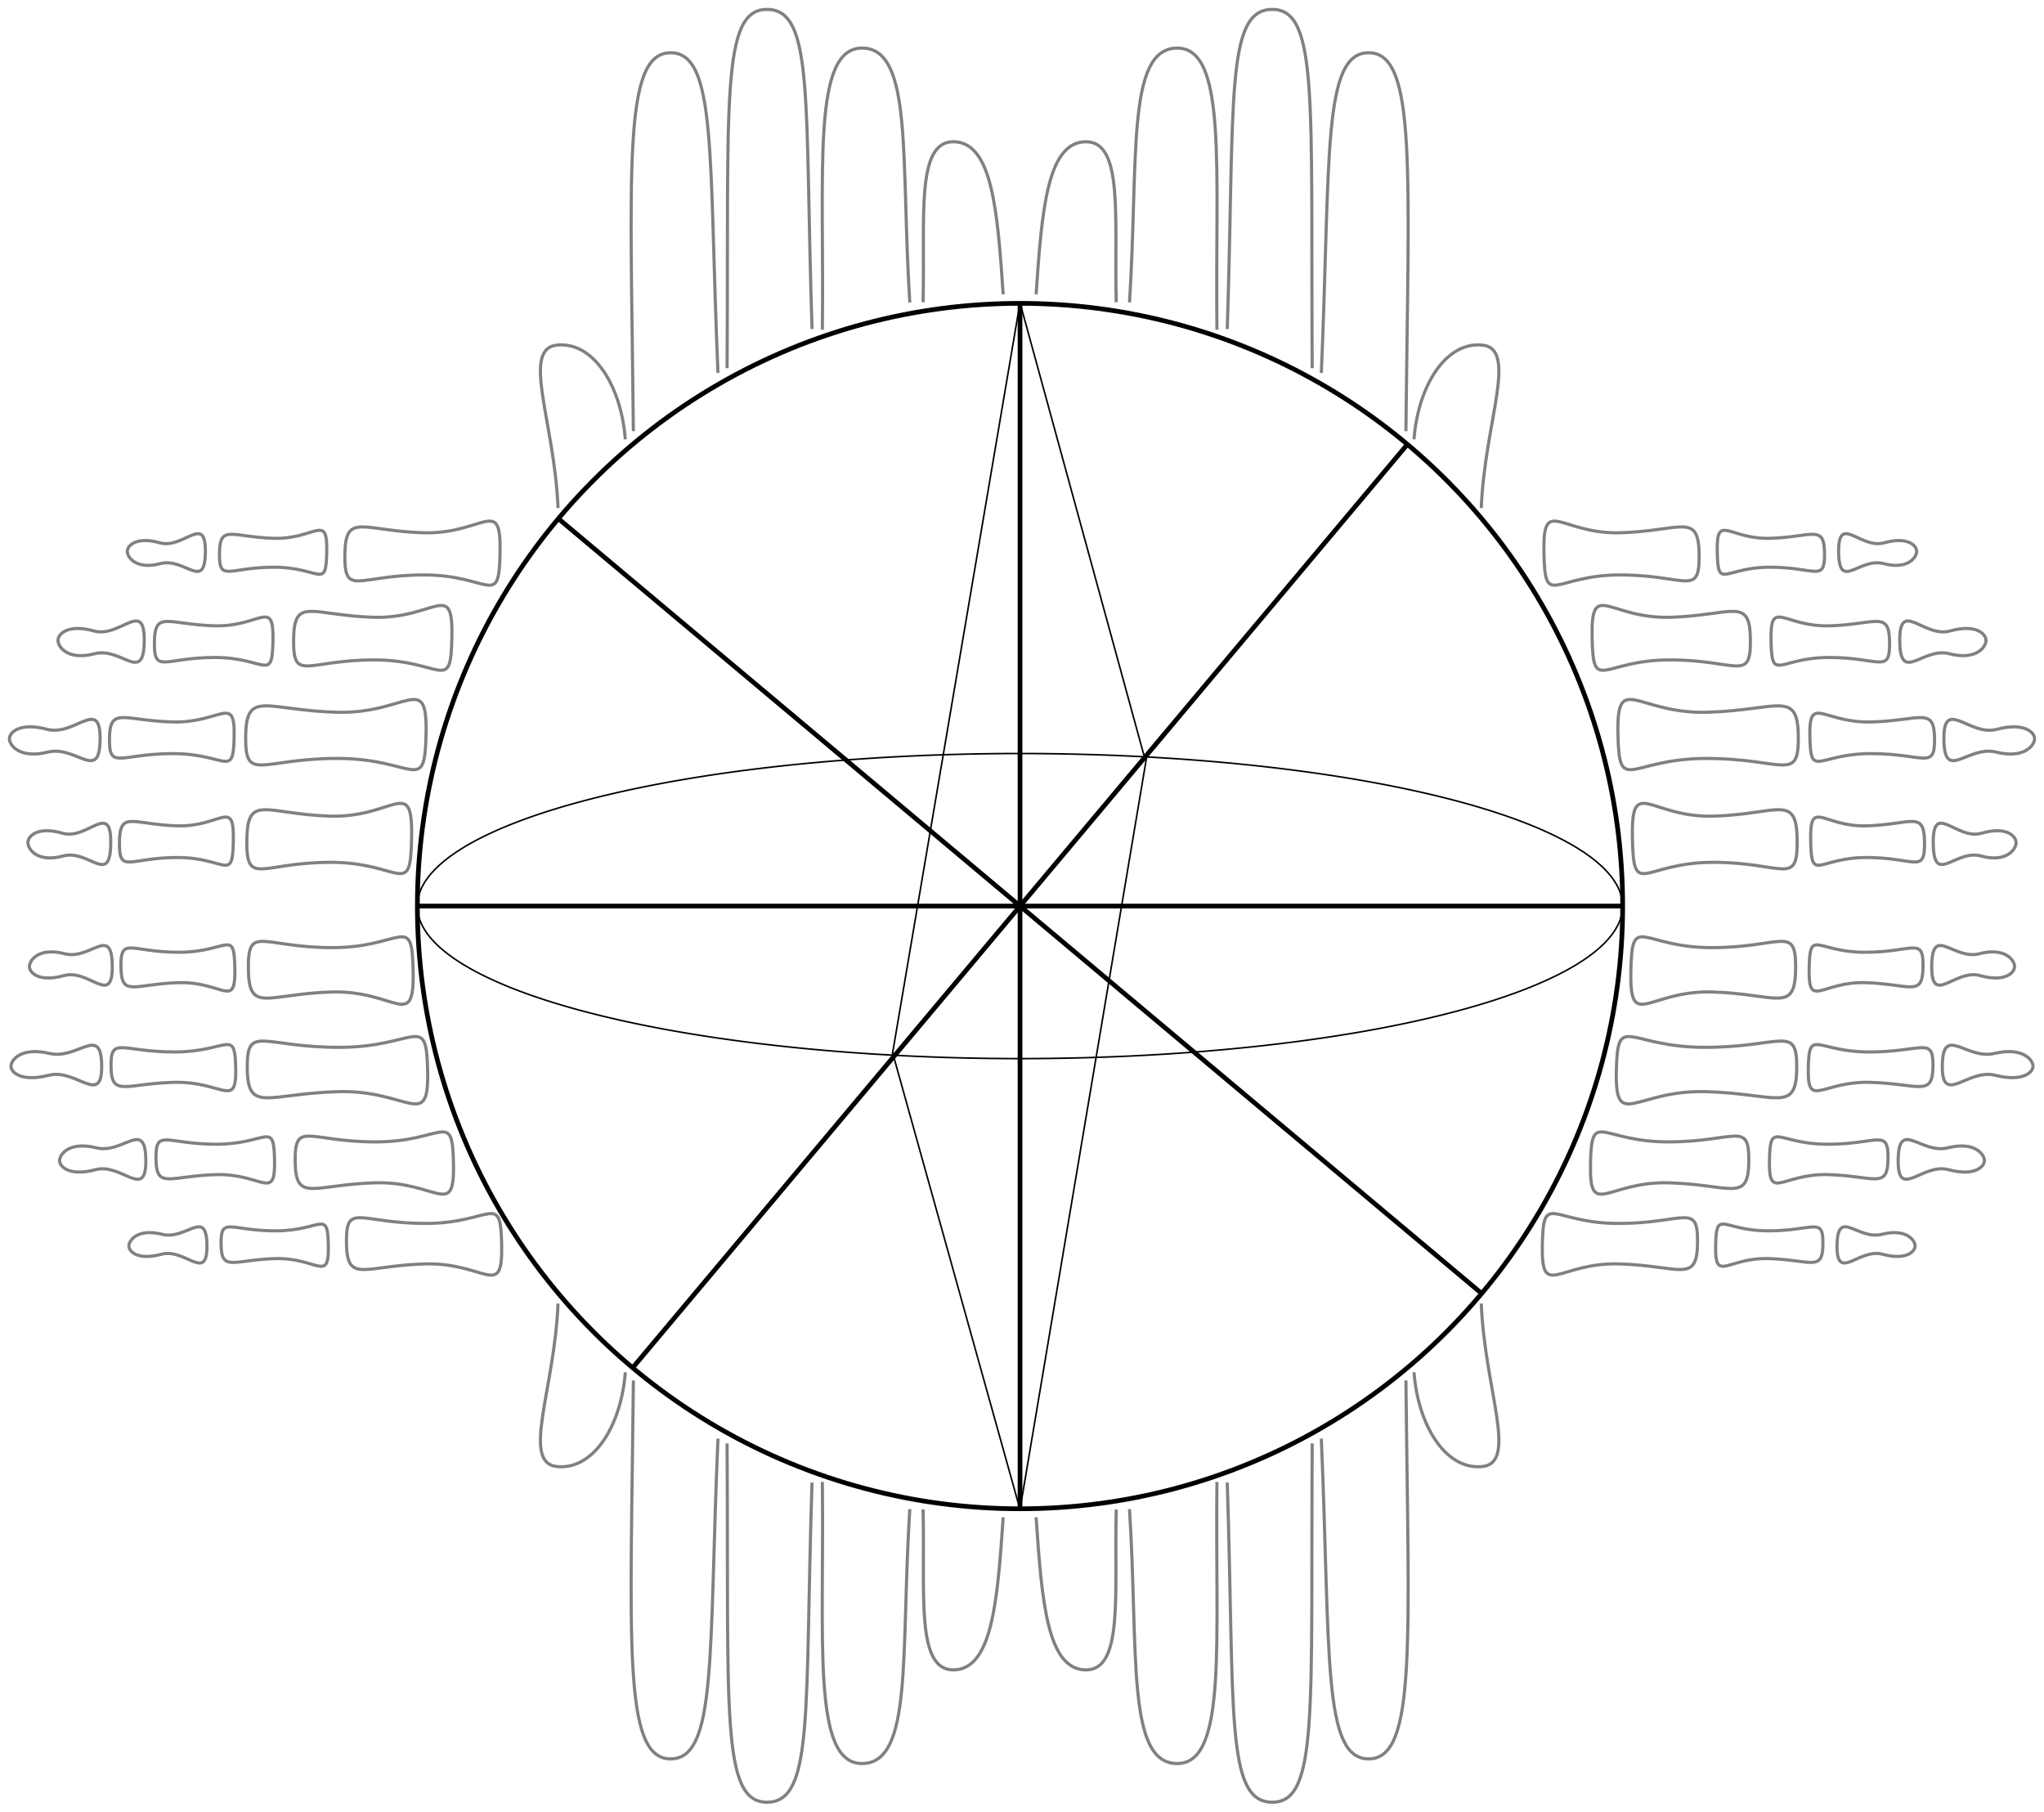 <?xml version="1.0" encoding="UTF-8" standalone="no"?>
<svg
   xmlns:dc="http://purl.org/dc/elements/1.1/"
   xmlns:cc="http://creativecommons.org/ns#"
   xmlns:rdf="http://www.w3.org/1999/02/22-rdf-syntax-ns#"
   xmlns:svg="http://www.w3.org/2000/svg"
   xmlns="http://www.w3.org/2000/svg"
   version="1.1"
   id="svg4894"
   viewBox="0 0 1303.649 1155.32"
   height="1155.32"
   width="1303.648">
  <defs
     id="defs4896" />
  <g
     transform="translate(-356.747,-106.131)"
     id="layer1">
    <circle
       r="384.362"
       cy="683.949"
       cx="1007.309"
       style="fill:none;fill-opacity:1;stroke:#000000;stroke-width:3;stroke-linecap:round;stroke-linejoin:round;stroke-miterlimit:4;stroke-dasharray:none;stroke-opacity:1"
       id="path4326" />
    <path
       style="fill:none;fill-rule:evenodd;stroke:#000000;stroke-width:3;stroke-linecap:butt;stroke-linejoin:miter;stroke-miterlimit:4;stroke-dasharray:none;stroke-opacity:1"
       d="M 1254.648,389.182 759.97,978.717"
       id="path4332" />
    <path
       style="fill:none;fill-rule:evenodd;stroke:#000000;stroke-width:3;stroke-linecap:butt;stroke-linejoin:miter;stroke-miterlimit:4;stroke-dasharray:none;stroke-opacity:1"
       d="M 712.542,436.61 1302.076,931.288"
       id="path4334" />
    <path
       style="fill:none;fill-opacity:1;stroke:#000000;stroke-width:0.999;stroke-linecap:round;stroke-linejoin:round;stroke-miterlimit:4;stroke-dasharray:none;stroke-opacity:1"
       d="m 622.924,683.949 a 384.339,97.28 0 0 1 383.606,-97.279 384.339,97.28 0 0 1 385.069,96.908 384.339,97.28 0 0 1 -382.138,97.649 384.339,97.28 0 0 1 -386.527,-96.536"
       id="path4336" />
    <path
       d="m 925.882,778.571 81.421,-479.397 79.902,291.765"
       style="fill:none;fill-rule:evenodd;stroke:#000000;stroke-width:1;stroke-linecap:butt;stroke-linejoin:miter;stroke-miterlimit:4;stroke-dasharray:none;stroke-opacity:1"
       id="path4340" />
    <path
       id="path4342"
       d="M 1088.043,589.086 1007.309,1068.741 926.342,778.568"
       style="fill:none;fill-rule:evenodd;stroke:#000000;stroke-width:1;stroke-linecap:butt;stroke-linejoin:miter;stroke-miterlimit:4;stroke-dasharray:none;stroke-opacity:1" />
    <path
       style="fill:none;fill-rule:evenodd;stroke:#000000;stroke-width:3;stroke-linecap:butt;stroke-linejoin:miter;stroke-miterlimit:4;stroke-dasharray:none;stroke-opacity:1"
       d="m 1007.309,299.158 0,769.582"
       id="path4344" />
    <path
       style="fill:none;fill-rule:evenodd;stroke:#000000;stroke-width:3;stroke-linecap:butt;stroke-linejoin:miter;stroke-miterlimit:4;stroke-dasharray:none;stroke-opacity:1"
       d="m 622.518,683.949 769.583,3e-5"
       id="path4346" />
    <g
       id="g4484"
       transform="translate(-608.935,-124.173)">
      <path
         style="fill:none;fill-rule:evenodd;stroke:#808080;stroke-width:2;stroke-linecap:butt;stroke-linejoin:miter;stroke-miterlimit:4;stroke-dasharray:none;stroke-opacity:1"
         d="m 1626.505,417.998 c 3.647,-53.396 6.953,-96.833 31.474,-97.304 24.521,-0.471 18.284,48.804 19.623,102.33"
         id="path4348" />
      <path
         id="path4350"
         d="m 1686.068,423.196 c 5.796,-91.564 -2.133,-161.951 30.269,-162.222 32.402,-0.271 24.269,77.984 25.496,179.6"
         style="fill:none;fill-rule:evenodd;stroke:#808080;stroke-width:2;stroke-linecap:butt;stroke-linejoin:miter;stroke-miterlimit:4;stroke-dasharray:none;stroke-opacity:1" />
      <path
         style="fill:none;fill-rule:evenodd;stroke:#808080;stroke-width:2;stroke-linecap:butt;stroke-linejoin:miter;stroke-miterlimit:4;stroke-dasharray:none;stroke-opacity:1"
         d="m 1748.42,440.167 c 4.75,-146.098 -1.324,-203.592 28.552,-203.863 29.877,-0.271 24.547,58.648 25.626,228.802"
         id="path4352" />
      <path
         id="path4354"
         d="m 1808.419,468.142 c 5.919,-137.851 0.428,-204.926 30.662,-204.191 30.234,0.735 24.973,75.177 23.281,241.335"
         style="fill:none;fill-rule:evenodd;stroke:#808080;stroke-width:2;stroke-linecap:butt;stroke-linejoin:miter;stroke-miterlimit:4;stroke-dasharray:none;stroke-opacity:1" />
      <path
         style="fill:none;fill-rule:evenodd;stroke:#808080;stroke-width:2;stroke-linecap:butt;stroke-linejoin:miter;stroke-miterlimit:4;stroke-dasharray:none;stroke-opacity:1"
         d="m 1910.423,554.319 c 2.195,-55.058 23.931,-101.929 0.337,-103.98 -23.594,-2.051 -40.797,27.056 -43.24,60.151"
         id="path4356" />
      <path
         id="path4358"
         d="m 1605.508,417.998 c -3.647,-53.396 -6.953,-96.833 -31.474,-97.304 -24.521,-0.471 -18.284,48.804 -19.623,102.33"
         style="fill:none;fill-rule:evenodd;stroke:#808080;stroke-width:2;stroke-linecap:butt;stroke-linejoin:miter;stroke-miterlimit:4;stroke-dasharray:none;stroke-opacity:1" />
      <path
         style="fill:none;fill-rule:evenodd;stroke:#808080;stroke-width:2;stroke-linecap:butt;stroke-linejoin:miter;stroke-miterlimit:4;stroke-dasharray:none;stroke-opacity:1"
         d="m 1545.945,423.196 c -5.796,-91.564 2.133,-161.951 -30.269,-162.222 -32.402,-0.271 -24.269,77.984 -25.496,179.6"
         id="path4360" />
      <path
         id="path4362"
         d="m 1483.593,440.167 c -4.75,-146.098 1.324,-203.592 -28.552,-203.863 -29.877,-0.271 -24.547,58.648 -25.626,228.802"
         style="fill:none;fill-rule:evenodd;stroke:#808080;stroke-width:2;stroke-linecap:butt;stroke-linejoin:miter;stroke-miterlimit:4;stroke-dasharray:none;stroke-opacity:1" />
      <path
         style="fill:none;fill-rule:evenodd;stroke:#808080;stroke-width:2;stroke-linecap:butt;stroke-linejoin:miter;stroke-miterlimit:4;stroke-dasharray:none;stroke-opacity:1"
         d="m 1423.593,468.142 c -5.919,-137.851 -0.428,-204.926 -30.662,-204.191 -30.234,0.735 -24.973,75.177 -23.281,241.335"
         id="path4364" />
      <path
         id="path4366"
         d="m 1321.59,554.319 c -2.195,-55.058 -23.931,-101.929 -0.337,-103.98 23.594,-2.051 40.797,27.056 43.24,60.151"
         style="fill:none;fill-rule:evenodd;stroke:#808080;stroke-width:2;stroke-linecap:butt;stroke-linejoin:miter;stroke-miterlimit:4;stroke-dasharray:none;stroke-opacity:1" />
      <path
         id="path4368"
         d="m 1626.505,1197.929 c 3.647,53.396 6.953,96.833 31.474,97.304 24.521,0.471 18.284,-48.804 19.623,-102.331"
         style="fill:none;fill-rule:evenodd;stroke:#808080;stroke-width:2;stroke-linecap:butt;stroke-linejoin:miter;stroke-miterlimit:4;stroke-dasharray:none;stroke-opacity:1" />
      <path
         style="fill:none;fill-rule:evenodd;stroke:#808080;stroke-width:2;stroke-linecap:butt;stroke-linejoin:miter;stroke-miterlimit:4;stroke-dasharray:none;stroke-opacity:1"
         d="m 1686.068,1192.731 c 5.796,91.564 -2.133,161.951 30.269,162.222 32.402,0.271 24.269,-77.984 25.496,-179.6"
         id="path4370" />
      <path
         id="path4372"
         d="m 1748.42,1175.76 c 4.75,146.097 -1.324,203.592 28.552,203.863 29.877,0.271 24.547,-58.648 25.626,-228.802"
         style="fill:none;fill-rule:evenodd;stroke:#808080;stroke-width:2;stroke-linecap:butt;stroke-linejoin:miter;stroke-miterlimit:4;stroke-dasharray:none;stroke-opacity:1" />
      <path
         style="fill:none;fill-rule:evenodd;stroke:#808080;stroke-width:2;stroke-linecap:butt;stroke-linejoin:miter;stroke-miterlimit:4;stroke-dasharray:none;stroke-opacity:1"
         d="m 1808.419,1147.785 c 5.919,137.851 0.428,204.926 30.662,204.191 30.234,-0.735 24.973,-75.177 23.281,-241.335"
         id="path4374" />
      <path
         id="path4376"
         d="m 1910.423,1061.608 c 2.195,55.058 23.931,101.929 0.337,103.981 -23.594,2.051 -40.797,-27.056 -43.24,-60.151"
         style="fill:none;fill-rule:evenodd;stroke:#808080;stroke-width:2;stroke-linecap:butt;stroke-linejoin:miter;stroke-miterlimit:4;stroke-dasharray:none;stroke-opacity:1" />
      <path
         style="fill:none;fill-rule:evenodd;stroke:#808080;stroke-width:2;stroke-linecap:butt;stroke-linejoin:miter;stroke-miterlimit:4;stroke-dasharray:none;stroke-opacity:1"
         d="m 1605.508,1197.929 c -3.647,53.396 -6.953,96.833 -31.474,97.304 -24.521,0.471 -18.284,-48.804 -19.623,-102.331"
         id="path4378" />
      <path
         id="path4380"
         d="m 1545.945,1192.731 c -5.796,91.564 2.133,161.951 -30.269,162.222 -32.402,0.271 -24.269,-77.984 -25.496,-179.6"
         style="fill:none;fill-rule:evenodd;stroke:#808080;stroke-width:2;stroke-linecap:butt;stroke-linejoin:miter;stroke-miterlimit:4;stroke-dasharray:none;stroke-opacity:1" />
      <path
         style="fill:none;fill-rule:evenodd;stroke:#808080;stroke-width:2;stroke-linecap:butt;stroke-linejoin:miter;stroke-miterlimit:4;stroke-dasharray:none;stroke-opacity:1"
         d="m 1483.593,1175.76 c -4.75,146.097 1.324,203.592 -28.552,203.863 -29.877,0.271 -24.547,-58.648 -25.626,-228.802"
         id="path4382" />
      <path
         id="path4384"
         d="m 1423.593,1147.785 c -5.919,137.851 -0.428,204.926 -30.662,204.191 -30.234,-0.735 -24.973,-75.177 -23.281,-241.335"
         style="fill:none;fill-rule:evenodd;stroke:#808080;stroke-width:2;stroke-linecap:butt;stroke-linejoin:miter;stroke-miterlimit:4;stroke-dasharray:none;stroke-opacity:1" />
      <path
         style="fill:none;fill-rule:evenodd;stroke:#808080;stroke-width:2;stroke-linecap:butt;stroke-linejoin:miter;stroke-miterlimit:4;stroke-dasharray:none;stroke-opacity:1"
         d="m 1321.59,1061.608 c -2.195,55.058 -23.931,101.929 -0.337,103.981 23.594,2.051 40.797,-27.056 43.24,-60.151"
         id="path4386" />
      <path
         id="path4388"
         d="m 2005.832,849.921 c -0.691,38.332 11.159,11.728 52.199,12.991 41.04,1.263 52.572,14.052 52.893,-14.71 0.321,-28.761 -8.625,-13.537 -53.664,-13.568 -45.039,-0.032 -50.738,-23.045 -51.428,15.287 z"
         style="fill:none;fill-rule:evenodd;stroke:#808080;stroke-width:2;stroke-linecap:butt;stroke-linejoin:miter;stroke-miterlimit:4;stroke-dasharray:none;stroke-opacity:1" />
      <path
         style="fill:none;fill-rule:evenodd;stroke:#808080;stroke-width:2;stroke-linecap:butt;stroke-linejoin:miter;stroke-miterlimit:4;stroke-dasharray:none;stroke-opacity:1"
         d="m 2119.539,848.066 c -0.477,26.274 7.714,8.039 36.083,8.904 28.369,0.866 36.34,9.631 36.562,-10.082 0.222,-19.714 -5.962,-9.278 -37.095,-9.3 -31.133,-0.022 -35.072,-15.796 -35.549,10.478 z"
         id="path4390" />
      <path
         id="path4392"
         d="m 2197.725,846.153 c -0.351,26.367 14.759,1.827 30.791,6.296 16.032,4.469 22.068,-1.855 22.052,-5.798 -0.015,-3.943 -5.985,-12.432 -22.444,-8.133 -16.459,4.299 -30.049,-18.732 -30.4,7.635 z"
         style="fill:none;fill-rule:evenodd;stroke:#808080;stroke-width:2;stroke-linecap:butt;stroke-linejoin:miter;stroke-miterlimit:4;stroke-dasharray:none;stroke-opacity:1" />
      <path
         style="fill:none;fill-rule:evenodd;stroke:#808080;stroke-width:2;stroke-linecap:butt;stroke-linejoin:miter;stroke-miterlimit:4;stroke-dasharray:none;stroke-opacity:1"
         d="m 1996.573,913.494 c -0.756,38.308 12.217,11.721 57.148,12.983 44.93,1.262 57.556,14.043 57.907,-14.7 0.351,-28.743 -9.443,-13.528 -58.751,-13.56 -49.308,-0.032 -55.547,-23.031 -56.303,15.277 z"
         id="path4394" />
      <path
         id="path4396"
         d="m 2118.988,911.64 c -0.522,26.257 8.445,8.034 39.503,8.899 31.058,0.865 39.785,9.625 40.028,-10.076 0.243,-19.701 -6.527,-9.272 -40.611,-9.294 -34.084,-0.022 -38.397,-15.786 -38.919,10.471 z"
         style="fill:none;fill-rule:evenodd;stroke:#808080;stroke-width:2;stroke-linecap:butt;stroke-linejoin:miter;stroke-miterlimit:4;stroke-dasharray:none;stroke-opacity:1" />
      <path
         style="fill:none;fill-rule:evenodd;stroke:#808080;stroke-width:2;stroke-linecap:butt;stroke-linejoin:miter;stroke-miterlimit:4;stroke-dasharray:none;stroke-opacity:1"
         d="m 2204.476,909.729 c -0.384,26.351 16.158,1.826 33.71,6.292 17.552,4.466 24.16,-1.854 24.143,-5.794 -0.017,-3.94 -6.553,-12.424 -24.572,-8.128 -18.019,4.296 -32.897,-18.721 -33.281,7.63 z"
         id="path4398" />
      <path
         id="path4400"
         d="m 1980.088,972.624 c -0.663,35.374 10.722,10.823 50.155,11.988 39.433,1.166 50.514,12.967 50.822,-13.574 0.308,-26.541 -8.287,-12.492 -51.563,-12.521 -43.276,-0.029 -48.751,-21.267 -49.414,14.107 z"
         style="fill:none;fill-rule:evenodd;stroke:#808080;stroke-width:2;stroke-linecap:butt;stroke-linejoin:miter;stroke-miterlimit:4;stroke-dasharray:none;stroke-opacity:1" />
      <path
         style="fill:none;fill-rule:evenodd;stroke:#808080;stroke-width:2;stroke-linecap:butt;stroke-linejoin:miter;stroke-miterlimit:4;stroke-dasharray:none;stroke-opacity:1"
         d="m 2094.217,970.483 c -0.497,26.27 8.031,8.037 37.564,8.903 29.533,0.866 37.832,9.63 38.063,-10.081 0.231,-19.711 -6.207,-9.277 -38.618,-9.299 -32.411,-0.022 -36.512,-15.793 -37.009,10.476 z"
         id="path4402" />
      <path
         id="path4404"
         d="m 2176.327,969.923 c -0.365,26.363 15.365,1.826 32.056,6.295 16.69,4.468 22.974,-1.855 22.958,-5.797 -0.016,-3.942 -6.231,-12.43 -23.366,-8.132 -17.135,4.298 -31.283,-18.73 -31.648,7.634 z"
         style="fill:none;fill-rule:evenodd;stroke:#808080;stroke-width:2;stroke-linecap:butt;stroke-linejoin:miter;stroke-miterlimit:4;stroke-dasharray:none;stroke-opacity:1" />
      <path
         style="fill:none;fill-rule:evenodd;stroke:#808080;stroke-width:2;stroke-linecap:butt;stroke-linejoin:miter;stroke-miterlimit:4;stroke-dasharray:none;stroke-opacity:1"
         d="m 1949.364,1024.475 c -0.65,34.989 10.512,10.705 49.172,11.858 38.66,1.153 49.523,12.826 49.825,-13.427 0.302,-26.252 -8.125,-12.356 -50.552,-12.385 -42.427,-0.029 -47.795,-21.035 -48.446,13.953 z"
         id="path4406" />
      <path
         id="path4408"
         d="m 2059.912,1024.811 c -0.45,23.982 7.266,7.337 33.99,8.128 26.723,0.79 34.233,8.791 34.441,-9.203 0.209,-17.994 -5.616,-8.469 -34.944,-8.489 -29.328,-0.02 -33.038,-14.418 -33.488,9.564 z"
         style="fill:none;fill-rule:evenodd;stroke:#808080;stroke-width:2;stroke-linecap:butt;stroke-linejoin:miter;stroke-miterlimit:4;stroke-dasharray:none;stroke-opacity:1" />
      <path
         style="fill:none;fill-rule:evenodd;stroke:#808080;stroke-width:2;stroke-linecap:butt;stroke-linejoin:miter;stroke-miterlimit:4;stroke-dasharray:none;stroke-opacity:1"
         d="m 2137.34,1024.418 c -0.33,24.067 13.903,1.667 29.006,5.747 15.102,4.079 20.788,-1.694 20.774,-5.292 -0.015,-3.599 -5.638,-11.347 -21.143,-7.424 -15.505,3.924 -28.306,-17.098 -28.637,6.969 z"
         id="path4410" />
      <path
         style="fill:none;fill-rule:evenodd;stroke:#808080;stroke-width:2;stroke-linecap:butt;stroke-linejoin:miter;stroke-miterlimit:4;stroke-dasharray:none;stroke-opacity:1"
         d="m 2006.808,764.302 c -0.69,-39.944 11.159,-12.221 52.197,-13.537 41.038,-1.316 52.569,-14.643 52.89,15.328 0.321,29.971 -8.625,14.106 -53.661,14.139 -45.037,0.033 -50.735,24.014 -51.425,-15.93 z"
         id="path4412" />
      <path
         id="path4414"
         d="m 2120.508,766.235 c -0.477,-27.378 7.713,-8.377 36.081,-9.279 28.367,-0.902 36.338,-10.036 36.56,10.506 0.222,20.542 -5.962,9.668 -37.093,9.691 -31.131,0.023 -35.07,16.46 -35.547,-10.918 z"
         style="fill:none;fill-rule:evenodd;stroke:#808080;stroke-width:2;stroke-linecap:butt;stroke-linejoin:miter;stroke-miterlimit:4;stroke-dasharray:none;stroke-opacity:1" />
      <path
         style="fill:none;fill-rule:evenodd;stroke:#808080;stroke-width:2;stroke-linecap:butt;stroke-linejoin:miter;stroke-miterlimit:4;stroke-dasharray:none;stroke-opacity:1"
         d="m 2198.69,768.228 c -0.351,-27.476 14.758,-1.904 30.79,-6.561 16.031,-4.657 22.067,1.933 22.051,6.042 -0.015,4.108 -5.985,12.954 -22.443,8.475 -16.458,-4.479 -30.047,19.52 -30.398,-7.956 z"
         id="path4416" />
      <path
         id="path4418"
         d="m 1997.589,698.056 c -0.756,-39.919 12.216,-12.213 57.144,-13.529 44.928,-1.315 57.553,-14.633 57.904,15.319 0.351,29.952 -9.442,14.097 -58.748,14.13 -49.306,0.033 -55.544,23.999 -56.3,-15.92 z"
         style="fill:none;fill-rule:evenodd;stroke:#808080;stroke-width:2;stroke-linecap:butt;stroke-linejoin:miter;stroke-miterlimit:4;stroke-dasharray:none;stroke-opacity:1" />
      <path
         style="fill:none;fill-rule:evenodd;stroke:#808080;stroke-width:2;stroke-linecap:butt;stroke-linejoin:miter;stroke-miterlimit:4;stroke-dasharray:none;stroke-opacity:1"
         d="m 2119.998,699.987 c -0.522,-27.361 8.445,-8.371 39.501,-9.273 31.056,-0.902 39.783,-10.03 40.025,10.5 0.243,20.53 -6.527,9.662 -40.609,9.685 -34.082,0.023 -38.395,16.45 -38.917,-10.912 z"
         id="path4420" />
      <path
         id="path4422"
         d="m 2205.481,701.979 c -0.384,-27.459 16.157,-1.902 33.708,-6.556 17.551,-4.654 24.158,1.932 24.142,6.038 -0.017,4.106 -6.552,12.946 -24.57,8.47 -18.018,-4.477 -32.896,19.508 -33.279,-7.951 z"
         style="fill:none;fill-rule:evenodd;stroke:#808080;stroke-width:2;stroke-linecap:butt;stroke-linejoin:miter;stroke-miterlimit:4;stroke-dasharray:none;stroke-opacity:1" />
      <path
         style="fill:none;fill-rule:evenodd;stroke:#808080;stroke-width:2;stroke-linecap:butt;stroke-linejoin:miter;stroke-miterlimit:4;stroke-dasharray:none;stroke-opacity:1"
         d="m 1981.105,636.439 c -0.663,-36.861 10.722,-11.278 50.153,-12.492 39.431,-1.215 50.511,-13.512 50.819,14.145 0.308,27.657 -8.287,13.017 -51.56,13.048 -43.273,0.03 -48.748,22.161 -49.412,-14.7 z"
         id="path4424" />
      <path
         id="path4426"
         d="m 2095.227,638.67 c -0.497,-27.374 8.03,-8.375 37.562,-9.277 29.532,-0.902 37.83,-10.035 38.061,10.505 0.231,20.539 -6.206,9.667 -38.616,9.69 -32.409,0.023 -36.51,16.458 -37.007,-10.917 z"
         style="fill:none;fill-rule:evenodd;stroke:#808080;stroke-width:2;stroke-linecap:butt;stroke-linejoin:miter;stroke-miterlimit:4;stroke-dasharray:none;stroke-opacity:1" />
      <path
         style="fill:none;fill-rule:evenodd;stroke:#808080;stroke-width:2;stroke-linecap:butt;stroke-linejoin:miter;stroke-miterlimit:4;stroke-dasharray:none;stroke-opacity:1"
         d="m 2177.334,639.253 c -0.365,-27.472 15.364,-1.903 32.054,-6.56 16.689,-4.656 22.973,1.933 22.957,6.041 -0.016,4.108 -6.231,12.953 -23.364,8.474 -17.134,-4.479 -31.281,19.517 -31.646,-7.955 z"
         id="path4428" />
      <path
         id="path4430"
         d="m 1950.383,582.408 c -0.65,-36.46 10.512,-11.155 49.17,-12.357 38.658,-1.201 49.521,-13.365 49.823,13.991 0.302,27.356 -8.124,12.875 -50.549,12.906 -42.425,0.03 -47.793,21.92 -48.443,-14.54 z"
         style="fill:none;fill-rule:evenodd;stroke:#808080;stroke-width:2;stroke-linecap:butt;stroke-linejoin:miter;stroke-miterlimit:4;stroke-dasharray:none;stroke-opacity:1" />
      <path
         style="fill:none;fill-rule:evenodd;stroke:#808080;stroke-width:2;stroke-linecap:butt;stroke-linejoin:miter;stroke-miterlimit:4;stroke-dasharray:none;stroke-opacity:1"
         d="m 2060.925,582.058 c -0.45,-24.99 7.266,-7.646 33.988,-8.469 26.722,-0.823 34.231,-9.161 34.44,9.59 0.209,18.751 -5.616,8.825 -34.942,8.846 -29.326,0.021 -33.036,15.024 -33.486,-9.966 z"
         id="path4432" />
      <path
         id="path4434"
         d="m 2138.349,582.467 c -0.33,-25.079 13.903,-1.738 29.004,-5.988 15.102,-4.251 20.787,1.765 20.773,5.515 -0.015,3.75 -5.638,11.824 -21.142,7.736 -15.504,-4.089 -28.305,17.817 -28.635,-7.262 z"
         style="fill:none;fill-rule:evenodd;stroke:#808080;stroke-width:2;stroke-linecap:butt;stroke-linejoin:miter;stroke-miterlimit:4;stroke-dasharray:none;stroke-opacity:1" />
      <path
         style="fill:none;fill-rule:evenodd;stroke:#808080;stroke-width:2;stroke-linecap:butt;stroke-linejoin:miter;stroke-miterlimit:4;stroke-dasharray:none;stroke-opacity:1"
         d="m 1229.18,849.921 c 0.69,38.332 -11.159,11.728 -52.199,12.991 -41.04,1.263 -52.572,14.052 -52.893,-14.71 -0.321,-28.761 8.625,-13.537 53.664,-13.568 45.039,-0.032 50.738,-23.045 51.428,15.287 z"
         id="path4436" />
      <path
         id="path4438"
         d="m 1115.474,848.066 c 0.477,26.274 -7.714,8.039 -36.082,8.904 -28.369,0.866 -36.34,9.631 -36.562,-10.082 -0.222,-19.714 5.962,-9.278 37.095,-9.3 31.133,-0.022 35.072,-15.796 35.549,10.478 z"
         style="fill:none;fill-rule:evenodd;stroke:#808080;stroke-width:2;stroke-linecap:butt;stroke-linejoin:miter;stroke-miterlimit:4;stroke-dasharray:none;stroke-opacity:1" />
      <path
         style="fill:none;fill-rule:evenodd;stroke:#808080;stroke-width:2;stroke-linecap:butt;stroke-linejoin:miter;stroke-miterlimit:4;stroke-dasharray:none;stroke-opacity:1"
         d="m 1037.287,846.153 c 0.351,26.367 -14.759,1.827 -30.791,6.296 -16.032,4.469 -22.068,-1.855 -22.052,-5.798 0.015,-3.943 5.985,-12.432 22.444,-8.133 16.459,4.299 30.049,-18.732 30.4,7.635 z"
         id="path4440" />
      <path
         id="path4442"
         d="m 1238.439,913.494 c 0.756,38.308 -12.217,11.721 -57.147,12.983 -44.93,1.262 -57.556,14.043 -57.907,-14.7 -0.351,-28.743 9.443,-13.528 58.751,-13.56 49.309,-0.032 55.547,-23.031 56.303,15.277 z"
         style="fill:none;fill-rule:evenodd;stroke:#808080;stroke-width:2;stroke-linecap:butt;stroke-linejoin:miter;stroke-miterlimit:4;stroke-dasharray:none;stroke-opacity:1" />
      <path
         style="fill:none;fill-rule:evenodd;stroke:#808080;stroke-width:2;stroke-linecap:butt;stroke-linejoin:miter;stroke-miterlimit:4;stroke-dasharray:none;stroke-opacity:1"
         d="m 1116.024,911.64 c 0.522,26.257 -8.445,8.034 -39.503,8.899 -31.058,0.865 -39.785,9.625 -40.028,-10.076 -0.243,-19.701 6.527,-9.272 40.611,-9.294 34.084,-0.022 38.397,-15.786 38.919,10.471 z"
         id="path4444" />
      <path
         id="path4446"
         d="m 1030.537,909.729 c 0.384,26.351 -16.158,1.826 -33.71,6.292 -17.552,4.466 -24.16,-1.854 -24.143,-5.794 0.017,-3.94 6.553,-12.424 24.572,-8.128 18.019,4.296 32.897,-18.721 33.281,7.63 z"
         style="fill:none;fill-rule:evenodd;stroke:#808080;stroke-width:2;stroke-linecap:butt;stroke-linejoin:miter;stroke-miterlimit:4;stroke-dasharray:none;stroke-opacity:1" />
      <path
         style="fill:none;fill-rule:evenodd;stroke:#808080;stroke-width:2;stroke-linecap:butt;stroke-linejoin:miter;stroke-miterlimit:4;stroke-dasharray:none;stroke-opacity:1"
         d="m 1254.924,972.624 c 0.663,35.374 -10.722,10.823 -50.156,11.988 -39.433,1.166 -50.514,12.967 -50.822,-13.574 -0.308,-26.541 8.287,-12.492 51.563,-12.521 43.276,-0.029 48.751,-21.267 49.414,14.107 z"
         id="path4448" />
      <path
         id="path4450"
         d="m 1140.796,970.483 c 0.497,26.27 -8.031,8.037 -37.564,8.903 -29.533,0.866 -37.832,9.63 -38.063,-10.081 -0.231,-19.711 6.207,-9.277 38.618,-9.299 32.411,-0.022 36.512,-15.793 37.009,10.476 z"
         style="fill:none;fill-rule:evenodd;stroke:#808080;stroke-width:2;stroke-linecap:butt;stroke-linejoin:miter;stroke-miterlimit:4;stroke-dasharray:none;stroke-opacity:1" />
      <path
         style="fill:none;fill-rule:evenodd;stroke:#808080;stroke-width:2;stroke-linecap:butt;stroke-linejoin:miter;stroke-miterlimit:4;stroke-dasharray:none;stroke-opacity:1"
         d="m 1058.685,969.923 c 0.365,26.363 -15.365,1.826 -32.056,6.295 -16.69,4.468 -22.974,-1.855 -22.958,-5.797 0.016,-3.942 6.231,-12.43 23.366,-8.132 17.135,4.298 31.283,-18.73 31.648,7.634 z"
         id="path4452" />
      <path
         id="path4454"
         d="m 1285.648,1024.475 c 0.65,34.989 -10.512,10.705 -49.172,11.858 -38.66,1.153 -49.523,12.826 -49.825,-13.427 -0.302,-26.252 8.125,-12.356 50.552,-12.385 42.427,-0.029 47.795,-21.035 48.446,13.953 z"
         style="fill:none;fill-rule:evenodd;stroke:#808080;stroke-width:2;stroke-linecap:butt;stroke-linejoin:miter;stroke-miterlimit:4;stroke-dasharray:none;stroke-opacity:1" />
      <path
         style="fill:none;fill-rule:evenodd;stroke:#808080;stroke-width:2;stroke-linecap:butt;stroke-linejoin:miter;stroke-miterlimit:4;stroke-dasharray:none;stroke-opacity:1"
         d="m 1175.1,1024.811 c 0.45,23.982 -7.266,7.337 -33.99,8.128 -26.723,0.79 -34.233,8.791 -34.441,-9.203 -0.209,-17.994 5.616,-8.469 34.944,-8.489 29.328,-0.02 33.038,-14.418 33.488,9.564 z"
         id="path4456" />
      <path
         id="path4458"
         d="m 1097.672,1024.418 c 0.33,24.067 -13.903,1.667 -29.006,5.747 -15.102,4.079 -20.788,-1.694 -20.774,-5.292 0.015,-3.599 5.638,-11.347 21.143,-7.424 15.505,3.924 28.306,-17.098 28.637,6.969 z"
         style="fill:none;fill-rule:evenodd;stroke:#808080;stroke-width:2;stroke-linecap:butt;stroke-linejoin:miter;stroke-miterlimit:4;stroke-dasharray:none;stroke-opacity:1" />
      <path
         id="path4460"
         d="m 1228.205,764.302 c 0.69,-39.944 -11.159,-12.221 -52.197,-13.537 -41.038,-1.316 -52.57,-14.643 -52.89,15.328 -0.32,29.971 8.625,14.106 53.661,14.139 45.037,0.033 50.735,24.014 51.425,-15.93 z"
         style="fill:none;fill-rule:evenodd;stroke:#808080;stroke-width:2;stroke-linecap:butt;stroke-linejoin:miter;stroke-miterlimit:4;stroke-dasharray:none;stroke-opacity:1" />
      <path
         style="fill:none;fill-rule:evenodd;stroke:#808080;stroke-width:2;stroke-linecap:butt;stroke-linejoin:miter;stroke-miterlimit:4;stroke-dasharray:none;stroke-opacity:1"
         d="m 1114.504,766.235 c 0.477,-27.378 -7.713,-8.377 -36.081,-9.279 -28.367,-0.902 -36.338,-10.036 -36.56,10.506 -0.222,20.542 5.962,9.668 37.093,9.691 31.131,0.023 35.07,16.46 35.547,-10.918 z"
         id="path4462" />
      <path
         id="path4464"
         d="m 1036.322,768.228 c 0.351,-27.476 -14.758,-1.904 -30.79,-6.561 -16.031,-4.657 -22.067,1.933 -22.051,6.042 0.015,4.108 5.985,12.954 22.443,8.475 16.458,-4.479 30.047,19.52 30.398,-7.956 z"
         style="fill:none;fill-rule:evenodd;stroke:#808080;stroke-width:2;stroke-linecap:butt;stroke-linejoin:miter;stroke-miterlimit:4;stroke-dasharray:none;stroke-opacity:1" />
      <path
         style="fill:none;fill-rule:evenodd;stroke:#808080;stroke-width:2;stroke-linecap:butt;stroke-linejoin:miter;stroke-miterlimit:4;stroke-dasharray:none;stroke-opacity:1"
         d="m 1237.424,698.056 c 0.756,-39.919 -12.217,-12.213 -57.144,-13.529 -44.928,-1.315 -57.553,-14.633 -57.904,15.319 -0.351,29.952 9.442,14.097 58.748,14.13 49.306,0.033 55.544,23.999 56.3,-15.92 z"
         id="path4466" />
      <path
         id="path4468"
         d="m 1115.014,699.987 c 0.522,-27.361 -8.445,-8.371 -39.501,-9.273 -31.056,-0.902 -39.783,-10.03 -40.025,10.5 -0.243,20.53 6.527,9.662 40.609,9.685 34.082,0.023 38.395,16.45 38.917,-10.912 z"
         style="fill:none;fill-rule:evenodd;stroke:#808080;stroke-width:2;stroke-linecap:butt;stroke-linejoin:miter;stroke-miterlimit:4;stroke-dasharray:none;stroke-opacity:1" />
      <path
         style="fill:none;fill-rule:evenodd;stroke:#808080;stroke-width:2;stroke-linecap:butt;stroke-linejoin:miter;stroke-miterlimit:4;stroke-dasharray:none;stroke-opacity:1"
         d="m 1029.532,701.979 c 0.384,-27.459 -16.157,-1.902 -33.708,-6.556 -17.551,-4.654 -24.158,1.932 -24.142,6.038 0.017,4.106 6.552,12.946 24.57,8.47 18.018,-4.477 32.896,19.508 33.28,-7.951 z"
         id="path4470" />
      <path
         id="path4472"
         d="m 1253.907,636.439 c 0.663,-36.861 -10.722,-11.278 -50.153,-12.492 -39.431,-1.215 -50.511,-13.512 -50.819,14.145 -0.308,27.657 8.287,13.017 51.56,13.048 43.273,0.03 48.748,22.161 49.412,-14.7 z"
         style="fill:none;fill-rule:evenodd;stroke:#808080;stroke-width:2;stroke-linecap:butt;stroke-linejoin:miter;stroke-miterlimit:4;stroke-dasharray:none;stroke-opacity:1" />
      <path
         style="fill:none;fill-rule:evenodd;stroke:#808080;stroke-width:2;stroke-linecap:butt;stroke-linejoin:miter;stroke-miterlimit:4;stroke-dasharray:none;stroke-opacity:1"
         d="m 1139.785,638.67 c 0.497,-27.374 -8.03,-8.375 -37.562,-9.277 -29.532,-0.902 -37.83,-10.035 -38.061,10.505 -0.231,20.539 6.206,9.667 38.616,9.69 32.409,0.023 36.51,16.458 37.007,-10.917 z"
         id="path4474" />
      <path
         id="path4476"
         d="m 1057.679,639.253 c 0.365,-27.472 -15.364,-1.903 -32.054,-6.56 -16.689,-4.656 -22.973,1.933 -22.957,6.041 0.016,4.108 6.231,12.953 23.364,8.474 17.134,-4.479 31.281,19.517 31.646,-7.955 z"
         style="fill:none;fill-rule:evenodd;stroke:#808080;stroke-width:2;stroke-linecap:butt;stroke-linejoin:miter;stroke-miterlimit:4;stroke-dasharray:none;stroke-opacity:1" />
      <path
         style="fill:none;fill-rule:evenodd;stroke:#808080;stroke-width:2;stroke-linecap:butt;stroke-linejoin:miter;stroke-miterlimit:4;stroke-dasharray:none;stroke-opacity:1"
         d="m 1284.63,582.408 c 0.65,-36.46 -10.512,-11.155 -49.17,-12.357 -38.658,-1.201 -49.521,-13.365 -49.823,13.991 -0.302,27.356 8.124,12.875 50.549,12.906 42.425,0.03 47.793,21.92 48.443,-14.54 z"
         id="path4478" />
      <path
         id="path4480"
         d="m 1174.088,582.058 c 0.45,-24.99 -7.266,-7.646 -33.988,-8.469 -26.722,-0.823 -34.231,-9.161 -34.44,9.59 -0.209,18.751 5.616,8.825 34.942,8.846 29.326,0.021 33.036,15.024 33.486,-9.966 z"
         style="fill:none;fill-rule:evenodd;stroke:#808080;stroke-width:2;stroke-linecap:butt;stroke-linejoin:miter;stroke-miterlimit:4;stroke-dasharray:none;stroke-opacity:1" />
      <path
         style="fill:none;fill-rule:evenodd;stroke:#808080;stroke-width:2;stroke-linecap:butt;stroke-linejoin:miter;stroke-miterlimit:4;stroke-dasharray:none;stroke-opacity:1"
         d="m 1096.664,582.467 c 0.33,-25.079 -13.903,-1.738 -29.004,-5.988 -15.101,-4.251 -20.787,1.765 -20.772,5.515 0.015,3.75 5.638,11.824 21.142,7.736 15.504,-4.089 28.305,17.817 28.635,-7.262 z"
         id="path4482" />
    </g>
  </g>
</svg>
